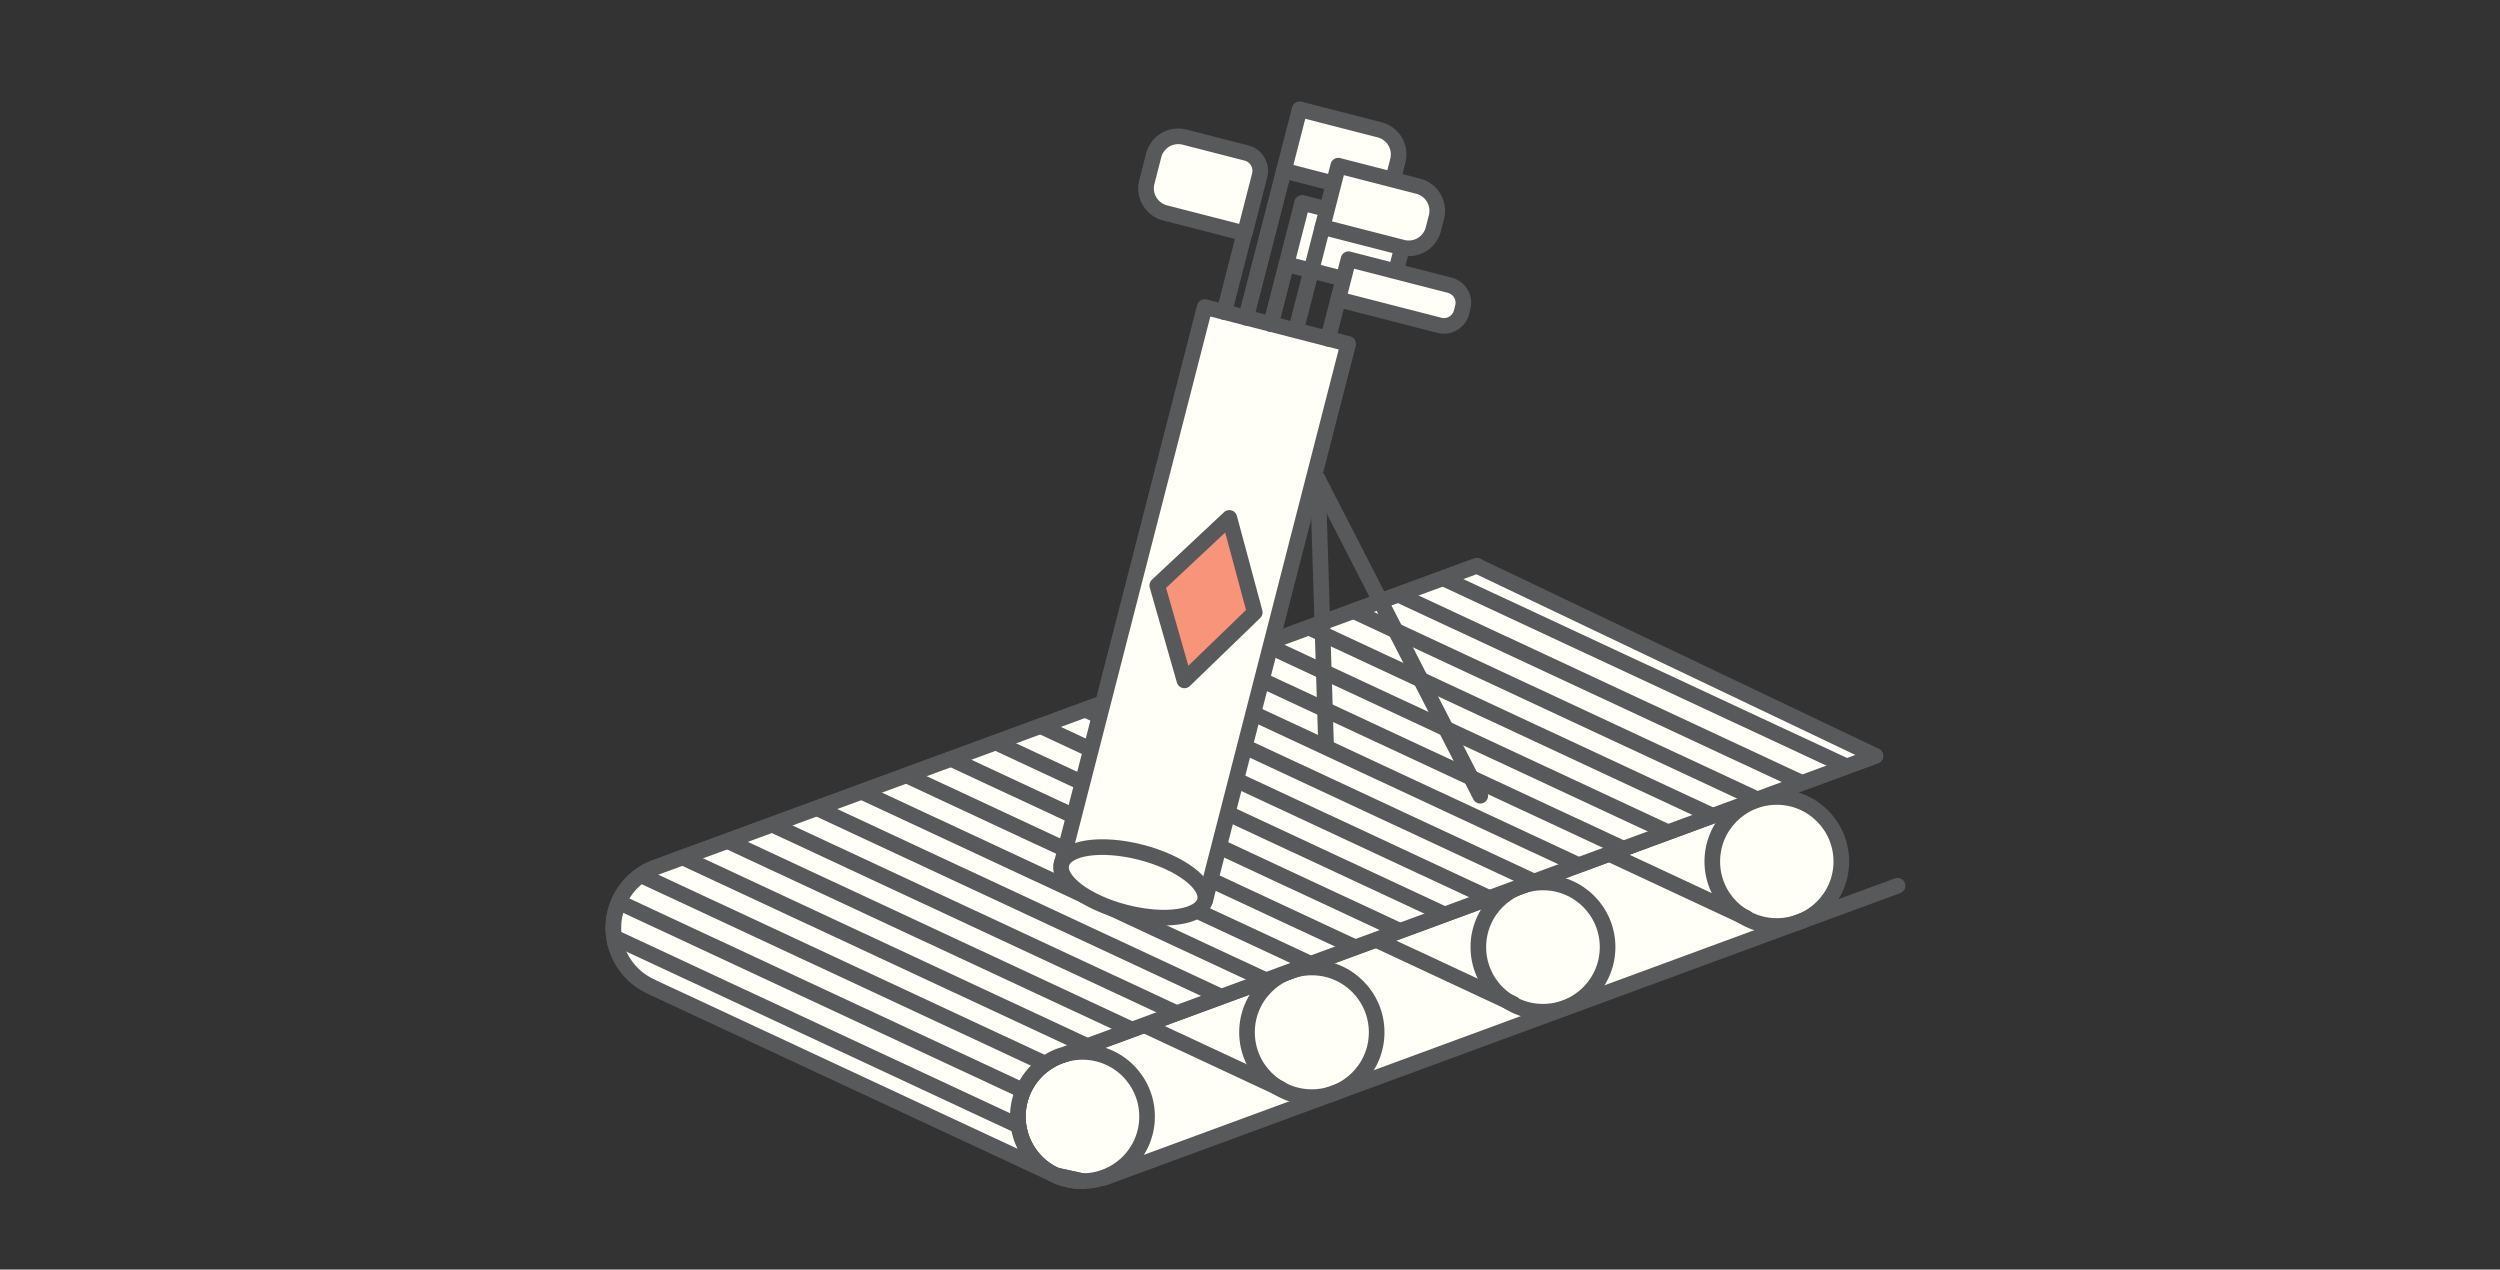 <svg xmlns="http://www.w3.org/2000/svg" xmlns:xlink="http://www.w3.org/1999/xlink" viewBox="0 0 1280 650"><rect x="0" y="0" width="1280" height="650" fill="#333333" stroke="none"/><defs><style>.a,.b{fill:#fffff7;}.a,.c,.e{stroke:#58595b;stroke-linecap:round;stroke-linejoin:round;stroke-width:8px;}.c{fill:none;}.d{clip-path:url(#a);}.e{fill:#f79479;}</style><clipPath id="a"><path class="a" d="M756.12,289.7,335.05,444.34a33,33,0,0,0-1.45,60.87l.61.33,206.54,96.25,13.47,2.94a33.08,33.08,0,0,1-11.17-64.22l2.17-.69L960.22,387Z"/></clipPath></defs><title>earl-illustration1</title><circle class="b" cx="909.72" cy="440.62" r="32"/><circle class="b" cx="554.72" cy="571.62" r="33"/><polygon class="b" points="564.72 602.62 920.72 471.62 909.72 404.62 554.72 538.62 564.72 602.62"/><circle class="c" cx="554.22" cy="571.65" r="33.08"/><circle class="c" cx="671.66" cy="528.54" r="33.19"/><circle class="c" cx="790" cy="484.91" r="33.09"/><circle class="c" cx="909.72" cy="441.08" r="33.03"/><line class="c" x1="565.09" y1="603.1" x2="971.55" y2="453.5"/><path class="c" d="M756.12,289.7,335.05,444.34a33,33,0,0,0-1.45,60.87l.61.33,206.54,96.25,13.47,2.94a33.08,33.08,0,0,1-11.17-64.22l2.17-.69L960.22,387"/><path class="a" d="M660.49,62.37h42.25a13,13,0,0,1,13,13V81.8a13,13,0,0,1-13,13H660.49a0,0,0,0,1,0,0V62.37A0,0,0,0,1,660.49,62.37Z" transform="translate(41.23 -168.83) rotate(14.41)"/><line class="c" x1="585.97" y1="524.92" x2="655.53" y2="557.38"/><line class="c" x1="705.22" y1="481.52" x2="774.79" y2="513.98"/><line class="c" x1="824.48" y1="437.46" x2="894.05" y2="469.92"/><path class="b" d="M756.12,289.7,335.05,444.34a33,33,0,0,0-1.45,60.87l.61.33,206.54,96.25,13.47,2.94a33.08,33.08,0,0,1-11.17-64.22l2.17-.69L960.22,387Z"/><g class="d"><line class="a" x1="197.71" y1="555.69" x2="544.75" y2="717.49"/><line class="a" x1="197.71" y1="532.22" x2="544.75" y2="694.01"/><line class="a" x1="213.68" y1="516.25" x2="560.72" y2="678.04"/><line class="a" x1="237.85" y1="501.43" x2="584.9" y2="663.23"/><line class="a" x1="251.25" y1="488.59" x2="598.3" y2="650.39"/><line class="a" x1="264.65" y1="475.76" x2="611.69" y2="637.55"/><line class="a" x1="278.05" y1="462.92" x2="625.09" y2="624.72"/><line class="a" x1="291.45" y1="450.08" x2="638.49" y2="611.88"/><line class="a" x1="304.85" y1="437.25" x2="651.89" y2="599.04"/><line class="a" x1="318.24" y1="424.41" x2="665.29" y2="586.21"/><line class="a" x1="331.64" y1="411.57" x2="678.69" y2="573.37"/><line class="a" x1="345.04" y1="398.74" x2="692.09" y2="560.53"/><line class="a" x1="358.44" y1="385.9" x2="705.49" y2="547.7"/><line class="a" x1="371.84" y1="373.06" x2="939.83" y2="637.87"/><line class="a" x1="385.24" y1="360.23" x2="953.23" y2="625.03"/><line class="a" x1="398.64" y1="347.39" x2="966.63" y2="612.19"/><line class="a" x1="412.04" y1="334.55" x2="980.03" y2="599.36"/><line class="a" x1="425.44" y1="321.72" x2="993.42" y2="586.52"/><line class="a" x1="438.83" y1="308.88" x2="1006.82" y2="573.68"/><line class="a" x1="452.23" y1="296.04" x2="1020.22" y2="560.84"/><line class="a" x1="465.63" y1="283.2" x2="1033.62" y2="548.01"/><line class="a" x1="479.03" y1="270.37" x2="1047.02" y2="535.17"/><line class="a" x1="492.43" y1="257.53" x2="1060.42" y2="522.33"/><line class="a" x1="505.83" y1="244.69" x2="1073.82" y2="509.5"/><line class="a" x1="519.23" y1="231.86" x2="1087.22" y2="496.66"/><line class="a" x1="532.63" y1="219.02" x2="1100.62" y2="483.82"/><line class="a" x1="546.03" y1="206.18" x2="1114.02" y2="470.99"/><line class="a" x1="559.43" y1="193.35" x2="1127.41" y2="458.15"/></g><path class="c" d="M756.12,289.7,335.05,444.34a33,33,0,0,0-1.45,60.87l.61.33,206.54,96.25,13.47,2.94a33.08,33.08,0,0,1-11.17-64.22l2.17-.69L960.22,387Z"/><rect class="a" x="578.95" y="162.04" width="75.85" height="294.41" transform="translate(96.4 -143.83) rotate(14.41)"/><line class="c" x1="626.79" y1="159.81" x2="637.71" y2="117.31"/><line class="c" x1="637.98" y1="162.68" x2="657.32" y2="87.43"/><path class="a" d="M588.07,73.11h42.11a13,13,0,0,1,13,13v14.07a13,13,0,0,1-13,13H597.48a9.41,9.41,0,0,1-9.41-9.41V73.11A0,0,0,0,1,588.07,73.11Z" transform="translate(1188.7 336.65) rotate(-165.59)"/><line class="c" x1="650.73" y1="165.96" x2="658.6" y2="135.34"/><path class="a" d="M661.77,110.28H704a13,13,0,0,1,13,13v6.42a13,13,0,0,1-13,13H661.77a0,0,0,0,1,0,0V110.28A0,0,0,0,1,661.77,110.28Z" transform="translate(53.2 -167.64) rotate(14.41)"/><line class="a" x1="663.64" y1="168.6" x2="677.09" y2="116.3"/><path class="a" d="M680.25,91.24H722.5a13,13,0,0,1,13,13v6.42a13,13,0,0,1-13,13H680.25a0,0,0,0,1,0,0V91.24A0,0,0,0,1,680.25,91.24Z" transform="translate(49.04 -172.84) rotate(14.41)"/><line class="c" x1="679.96" y1="173.47" x2="685.15" y2="153.3"/><path class="a" d="M686.79,140.26H740.3a9.28,9.28,0,0,1,9.28,9.28v2.63a9.28,9.28,0,0,1-9.28,9.28H686.79a0,0,0,0,1,0,0V140.26A0,0,0,0,1,686.79,140.26Z" transform="translate(60.16 -174.04) rotate(14.41)"/><line class="c" x1="674.75" y1="245.35" x2="757.91" y2="407.42"/><line class="c" x1="674.75" y1="245.35" x2="678.93" y2="381.09"/><ellipse class="a" cx="580.22" cy="451.82" rx="15.9" ry="37.92" transform="translate(-1.82 901.3) rotate(-75.59)"/><polygon class="e" points="606.42 348.37 592.51 299.74 629.43 265.17 642.44 313.55 606.42 348.37"/></svg>